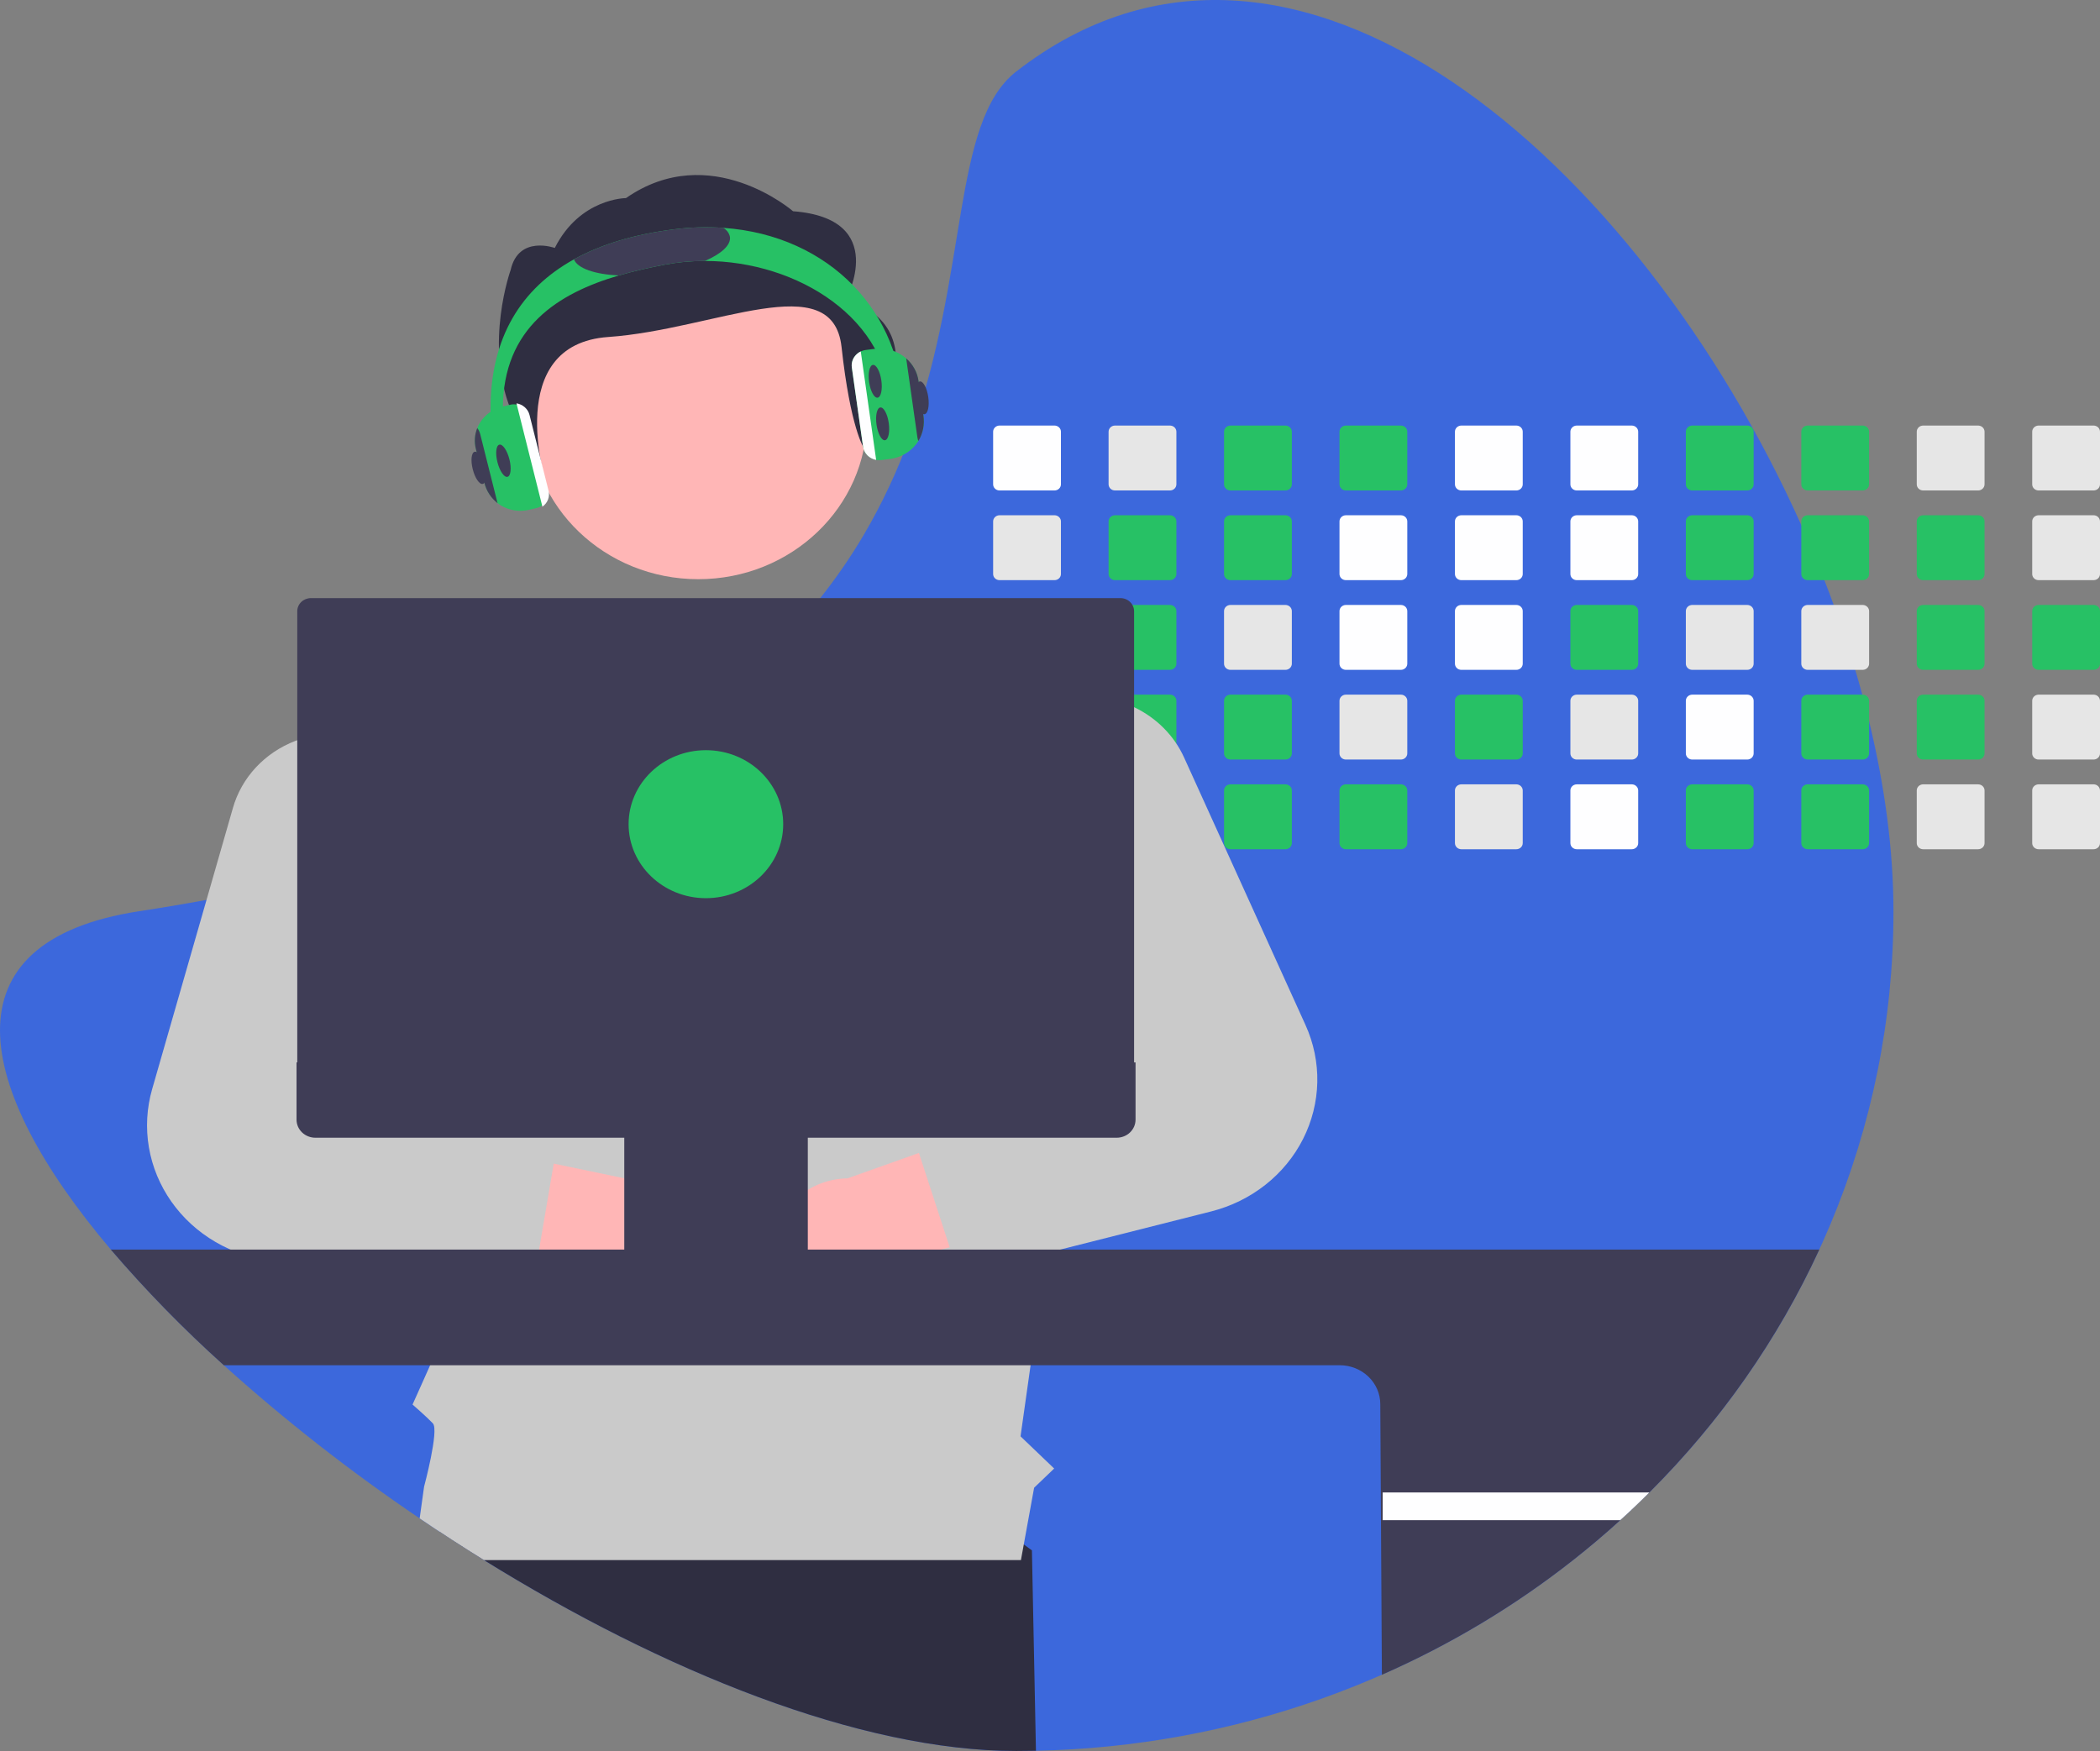 <svg width="253" height="211" viewBox="0 0 253 211" fill="none" xmlns="http://www.w3.org/2000/svg">
<rect x="0" y="0" width="253" height="211" fill="#808080" stroke="none"/>
<g clip-path="url(#clip0_61_744)">
<path d="M228.115 109.808C228.148 135.917 217.608 161.021 198.711 179.844C197.572 180.986 196.402 182.101 195.201 183.188C193.371 184.854 191.481 186.456 189.528 187.993C171.265 202.4 148.465 210.496 124.807 210.974C124.019 210.991 123.228 211 122.433 211C103.566 211 79.834 201.35 58.298 187.993C56.517 186.888 54.751 185.757 53.001 184.6C52.183 184.065 51.369 183.522 50.559 182.971C42.252 177.355 34.368 171.188 26.964 164.515C22.116 160.159 17.57 155.505 13.355 150.582C-3.192 131.038 -6.842 113.428 16.749 109.808C19.543 109.381 22.253 108.924 24.882 108.438C28.689 107.737 32.333 106.981 35.813 106.168C40.501 105.077 44.906 103.894 49.027 102.619C50.413 102.192 51.767 101.756 53.09 101.312C72.645 94.735 85.733 86.159 94.642 76.855C96.153 75.28 97.546 73.686 98.821 72.073C100.772 69.617 102.544 67.037 104.125 64.348C106.307 60.613 108.139 56.701 109.601 52.657L109.681 52.434C116.77 32.856 114.613 14.696 122.433 8.618C155.862 -17.365 197.479 19.638 217.013 63.275C217.998 65.473 218.924 67.685 219.792 69.911C220.181 70.905 220.557 71.901 220.919 72.898C221.871 75.499 222.735 78.106 223.51 80.719C223.807 81.716 224.091 82.712 224.361 83.707C224.649 84.781 224.926 85.852 225.182 86.923C227.082 94.764 228.115 102.497 228.115 109.808Z" fill="#3C68DC"/>
<path d="M124.807 210.974C124.019 210.991 123.228 211 122.433 211C103.566 211 79.834 201.35 58.298 187.992C56.517 186.887 54.751 185.757 53.001 184.6L54.535 175.657L101.002 169.75L124.322 186.825L124.807 210.974Z" fill="#2F2E41"/>
<path d="M127.044 51.281H120.423C120.218 51.281 120.021 51.359 119.876 51.498C119.731 51.637 119.649 51.825 119.649 52.022V58.364C119.649 58.461 119.669 58.557 119.708 58.647C119.747 58.737 119.804 58.818 119.876 58.887C119.948 58.955 120.033 59.01 120.127 59.047C120.221 59.083 120.321 59.102 120.423 59.102H127.044C127.249 59.102 127.445 59.025 127.59 58.886C127.735 58.748 127.817 58.56 127.817 58.364V52.022C127.817 51.825 127.735 51.637 127.59 51.498C127.445 51.36 127.249 51.282 127.044 51.281Z" fill="#FEFEFF"/>
<path d="M127.044 62.09H120.423C120.218 62.09 120.021 62.168 119.876 62.307C119.731 62.446 119.649 62.634 119.649 62.83V69.173C119.649 69.27 119.669 69.366 119.708 69.456C119.747 69.546 119.804 69.627 119.876 69.696C119.948 69.764 120.033 69.818 120.127 69.855C120.221 69.892 120.321 69.911 120.423 69.911H127.044C127.249 69.911 127.445 69.833 127.59 69.695C127.735 69.557 127.817 69.369 127.817 69.173V62.83C127.817 62.634 127.735 62.446 127.59 62.307C127.445 62.169 127.249 62.09 127.044 62.09Z" fill="#E6E6E6"/>
<path d="M127.044 72.898H120.423C120.218 72.898 120.021 72.977 119.876 73.115C119.731 73.254 119.649 73.443 119.649 73.639V79.979C119.649 80.076 119.669 80.173 119.708 80.263C119.747 80.353 119.803 80.434 119.875 80.503C119.947 80.572 120.033 80.626 120.126 80.663C120.22 80.701 120.321 80.72 120.423 80.719H127.044C127.249 80.719 127.446 80.641 127.591 80.502C127.736 80.364 127.817 80.175 127.817 79.979V73.639C127.817 73.443 127.735 73.255 127.59 73.116C127.445 72.977 127.249 72.899 127.044 72.898Z" fill="#E6E6E6"/>
<path d="M127.806 84.317C127.773 84.146 127.678 83.992 127.539 83.881C127.4 83.769 127.225 83.708 127.044 83.707H120.423C120.218 83.707 120.021 83.785 119.876 83.924C119.731 84.063 119.649 84.251 119.649 84.448V90.788C119.649 90.885 119.669 90.981 119.708 91.071C119.747 91.161 119.803 91.243 119.875 91.312C119.947 91.381 120.033 91.435 120.126 91.472C120.22 91.51 120.321 91.528 120.423 91.528H127.044C127.249 91.528 127.446 91.45 127.591 91.311C127.736 91.172 127.817 90.984 127.817 90.788V84.448C127.818 84.404 127.814 84.36 127.806 84.317Z" fill="#E6E6E6"/>
<path d="M127.344 94.573C127.249 94.535 127.147 94.516 127.044 94.516H120.423C120.321 94.516 120.22 94.535 120.126 94.572C120.032 94.609 119.947 94.663 119.875 94.732C119.803 94.801 119.746 94.883 119.708 94.973C119.669 95.063 119.649 95.159 119.649 95.256V101.596C119.649 101.694 119.668 101.79 119.707 101.88C119.746 101.97 119.803 102.052 119.875 102.121C119.947 102.19 120.032 102.244 120.126 102.281C120.22 102.318 120.321 102.337 120.423 102.337H127.044C127.249 102.337 127.446 102.259 127.591 102.12C127.736 101.981 127.817 101.793 127.817 101.596V95.256C127.817 95.111 127.772 94.968 127.688 94.847C127.604 94.725 127.484 94.63 127.344 94.573Z" fill="#E6E6E6"/>
<path d="M140.953 51.281H134.332C134.127 51.281 133.93 51.359 133.785 51.498C133.64 51.637 133.559 51.825 133.558 52.022V58.364C133.559 58.461 133.579 58.557 133.618 58.647C133.657 58.737 133.714 58.818 133.785 58.887C133.857 58.955 133.942 59.01 134.036 59.047C134.13 59.083 134.23 59.102 134.332 59.102H140.953C141.158 59.102 141.354 59.025 141.499 58.886C141.644 58.748 141.726 58.56 141.727 58.364V52.022C141.726 51.825 141.644 51.637 141.499 51.498C141.355 51.36 141.158 51.282 140.953 51.281Z" fill="#E6E6E6"/>
<path d="M140.953 62.09H134.332C134.127 62.09 133.93 62.168 133.785 62.307C133.64 62.446 133.559 62.634 133.558 62.83V69.173C133.559 69.27 133.579 69.366 133.618 69.456C133.657 69.546 133.714 69.627 133.785 69.696C133.857 69.764 133.942 69.818 134.036 69.855C134.13 69.892 134.23 69.911 134.332 69.911H140.953C141.158 69.911 141.354 69.833 141.499 69.695C141.644 69.557 141.726 69.369 141.727 69.173V62.83C141.726 62.634 141.644 62.446 141.499 62.307C141.355 62.169 141.158 62.09 140.953 62.09Z" fill="#27C165"/>
<path d="M140.953 72.898H134.332C134.127 72.898 133.93 72.977 133.785 73.115C133.64 73.254 133.559 73.443 133.558 73.639V79.979C133.558 80.076 133.578 80.173 133.617 80.263C133.656 80.353 133.713 80.434 133.785 80.503C133.856 80.572 133.942 80.626 134.036 80.663C134.13 80.701 134.23 80.72 134.332 80.719H140.953C141.158 80.719 141.355 80.641 141.5 80.502C141.645 80.364 141.727 80.175 141.727 79.979V73.639C141.726 73.443 141.644 73.255 141.499 73.116C141.355 72.977 141.158 72.899 140.953 72.898Z" fill="#27C165"/>
<path d="M140.953 83.707H134.332C134.17 83.707 134.012 83.756 133.88 83.847C133.749 83.939 133.651 84.067 133.6 84.214C133.573 84.289 133.559 84.368 133.558 84.448V90.788C133.558 90.885 133.578 90.981 133.617 91.071C133.656 91.161 133.713 91.243 133.785 91.312C133.856 91.381 133.942 91.435 134.036 91.472C134.13 91.51 134.23 91.528 134.332 91.528H140.953C141.158 91.528 141.355 91.45 141.5 91.311C141.645 91.172 141.727 90.984 141.727 90.788V84.448C141.726 84.252 141.644 84.064 141.499 83.925C141.355 83.786 141.158 83.708 140.953 83.707Z" fill="#27C165"/>
<path d="M140.953 94.516H134.332C134.23 94.516 134.13 94.535 134.036 94.572C133.942 94.609 133.856 94.663 133.785 94.732C133.713 94.801 133.656 94.883 133.617 94.973C133.578 95.063 133.558 95.159 133.558 95.256V101.596C133.558 101.694 133.578 101.79 133.617 101.88C133.656 101.97 133.713 102.052 133.785 102.12C133.856 102.189 133.942 102.244 134.036 102.281C134.13 102.318 134.23 102.337 134.332 102.337H140.953C141.158 102.337 141.355 102.259 141.5 102.12C141.645 101.981 141.727 101.793 141.727 101.596V95.256C141.727 95.06 141.645 94.872 141.5 94.733C141.355 94.594 141.158 94.516 140.953 94.516Z" fill="#E6E6E6"/>
<path d="M154.862 51.281H148.241C148.036 51.281 147.839 51.359 147.694 51.498C147.549 51.637 147.468 51.825 147.468 52.022V58.364C147.468 58.461 147.488 58.557 147.527 58.647C147.566 58.737 147.623 58.818 147.695 58.887C147.766 58.955 147.852 59.01 147.945 59.047C148.039 59.083 148.14 59.102 148.241 59.102H154.862C155.067 59.102 155.263 59.025 155.408 58.886C155.553 58.748 155.635 58.56 155.636 58.364V52.022C155.635 51.825 155.554 51.637 155.409 51.498C155.264 51.36 155.067 51.282 154.862 51.281Z" fill="#27C165"/>
<path d="M154.862 62.09H148.241C148.036 62.09 147.839 62.168 147.694 62.307C147.549 62.446 147.468 62.634 147.468 62.83V69.173C147.468 69.27 147.488 69.366 147.527 69.456C147.566 69.546 147.623 69.627 147.695 69.696C147.766 69.764 147.852 69.818 147.945 69.855C148.039 69.892 148.14 69.911 148.241 69.911H154.862C155.067 69.911 155.263 69.833 155.408 69.695C155.553 69.557 155.635 69.369 155.636 69.173V62.83C155.635 62.634 155.554 62.446 155.409 62.307C155.264 62.169 155.067 62.09 154.862 62.09Z" fill="#27C165"/>
<path d="M154.862 72.898H148.241C148.036 72.898 147.839 72.977 147.694 73.115C147.549 73.254 147.468 73.443 147.468 73.639V79.979C147.467 80.076 147.487 80.173 147.526 80.263C147.565 80.353 147.622 80.434 147.694 80.503C147.766 80.572 147.851 80.626 147.945 80.663C148.039 80.701 148.139 80.72 148.241 80.719H154.862C155.068 80.719 155.264 80.641 155.409 80.502C155.554 80.364 155.636 80.175 155.636 79.979V73.639C155.635 73.443 155.554 73.255 155.409 73.116C155.264 72.977 155.067 72.899 154.862 72.898Z" fill="#E6E6E6"/>
<path d="M154.862 83.707H148.241C148.036 83.707 147.839 83.785 147.694 83.924C147.549 84.063 147.468 84.251 147.468 84.448V90.788C147.467 90.885 147.487 90.981 147.526 91.071C147.565 91.161 147.622 91.243 147.694 91.312C147.766 91.381 147.851 91.435 147.945 91.472C148.039 91.51 148.139 91.528 148.241 91.528H154.862C155.068 91.528 155.264 91.45 155.409 91.311C155.554 91.172 155.636 90.984 155.636 90.788V84.448C155.635 84.252 155.554 84.064 155.409 83.925C155.264 83.786 155.067 83.708 154.862 83.707Z" fill="#27C165"/>
<path d="M154.862 94.516H148.241C148.139 94.516 148.039 94.535 147.945 94.572C147.851 94.609 147.766 94.663 147.694 94.732C147.622 94.801 147.565 94.883 147.526 94.973C147.487 95.063 147.467 95.159 147.468 95.256V101.596C147.467 101.694 147.487 101.79 147.526 101.88C147.565 101.97 147.622 102.052 147.694 102.12C147.766 102.189 147.851 102.244 147.945 102.281C148.039 102.318 148.139 102.337 148.241 102.337H154.862C155.068 102.337 155.264 102.259 155.409 102.12C155.554 101.981 155.636 101.793 155.636 101.596V95.256C155.636 95.06 155.554 94.872 155.409 94.733C155.264 94.594 155.068 94.516 154.862 94.516Z" fill="#27C165"/>
<path d="M168.772 51.281H162.15C161.945 51.281 161.748 51.359 161.603 51.498C161.458 51.637 161.377 51.825 161.377 52.022V58.364C161.377 58.461 161.397 58.557 161.436 58.647C161.475 58.737 161.532 58.818 161.604 58.887C161.675 58.955 161.761 59.01 161.854 59.047C161.948 59.083 162.049 59.102 162.15 59.102H168.772C168.976 59.102 169.172 59.025 169.317 58.886C169.462 58.748 169.544 58.56 169.545 58.364V52.022C169.544 51.825 169.463 51.637 169.318 51.498C169.173 51.36 168.976 51.282 168.772 51.281Z" fill="#27C165"/>
<path d="M168.772 62.09H162.15C161.945 62.09 161.748 62.168 161.603 62.307C161.458 62.446 161.377 62.634 161.377 62.83V69.173C161.377 69.27 161.397 69.366 161.436 69.456C161.475 69.546 161.532 69.627 161.604 69.696C161.675 69.764 161.761 69.818 161.854 69.855C161.948 69.892 162.049 69.911 162.15 69.911H168.772C168.976 69.911 169.172 69.833 169.317 69.695C169.462 69.557 169.544 69.369 169.545 69.173V62.83C169.544 62.634 169.463 62.446 169.318 62.307C169.173 62.169 168.976 62.09 168.772 62.09Z" fill="#FEFEFF"/>
<path d="M168.772 72.898H162.15C161.945 72.898 161.748 72.977 161.603 73.115C161.458 73.254 161.377 73.443 161.377 73.639V79.979C161.377 80.076 161.396 80.173 161.435 80.263C161.474 80.353 161.531 80.434 161.603 80.503C161.675 80.572 161.76 80.626 161.854 80.663C161.948 80.701 162.048 80.72 162.15 80.719H168.772C168.977 80.719 169.173 80.641 169.318 80.502C169.463 80.364 169.545 80.175 169.545 79.979V73.639C169.544 73.443 169.463 73.255 169.318 73.116C169.173 72.977 168.976 72.899 168.772 72.898Z" fill="#FEFEFF"/>
<path d="M168.772 83.707H162.15C161.945 83.707 161.748 83.785 161.603 83.924C161.458 84.063 161.377 84.251 161.377 84.448V90.788C161.377 90.885 161.396 90.981 161.435 91.071C161.474 91.161 161.531 91.243 161.603 91.312C161.675 91.381 161.76 91.435 161.854 91.472C161.948 91.51 162.048 91.528 162.15 91.528H168.772C168.977 91.528 169.173 91.45 169.318 91.311C169.463 91.172 169.545 90.984 169.545 90.788V84.448C169.544 84.252 169.463 84.064 169.318 83.925C169.173 83.786 168.976 83.708 168.772 83.707Z" fill="#E6E6E6"/>
<path d="M168.772 94.516H162.15C162.048 94.516 161.948 94.535 161.854 94.572C161.76 94.609 161.675 94.663 161.603 94.732C161.531 94.801 161.474 94.883 161.435 94.973C161.396 95.063 161.377 95.159 161.377 95.256V101.596C161.377 101.694 161.396 101.79 161.435 101.88C161.474 101.97 161.531 102.052 161.603 102.12C161.675 102.189 161.76 102.244 161.854 102.281C161.948 102.318 162.048 102.337 162.15 102.337H168.772C168.977 102.337 169.173 102.259 169.318 102.12C169.463 101.981 169.545 101.793 169.545 101.596V95.256C169.545 95.06 169.463 94.872 169.318 94.733C169.173 94.594 168.977 94.516 168.772 94.516Z" fill="#27C165"/>
<path d="M182.681 51.281H176.056C175.852 51.282 175.656 51.36 175.511 51.499C175.367 51.638 175.286 51.826 175.286 52.022V58.364C175.286 58.56 175.367 58.748 175.512 58.886C175.656 59.024 175.852 59.102 176.056 59.102H182.681C182.885 59.102 183.082 59.025 183.227 58.886C183.372 58.748 183.454 58.56 183.454 58.364V52.022C183.454 51.825 183.372 51.637 183.227 51.498C183.082 51.36 182.886 51.282 182.681 51.281Z" fill="#FEFEFF"/>
<path d="M182.681 62.09H176.056C175.852 62.09 175.656 62.169 175.511 62.308C175.367 62.447 175.286 62.634 175.286 62.83V69.173C175.286 69.369 175.367 69.556 175.512 69.695C175.656 69.833 175.852 69.911 176.056 69.911H182.681C182.885 69.911 183.082 69.833 183.227 69.695C183.372 69.557 183.454 69.369 183.454 69.173V62.83C183.454 62.634 183.372 62.446 183.227 62.307C183.082 62.169 182.886 62.09 182.681 62.09Z" fill="#FEFEFF"/>
<path d="M182.681 72.898H176.056C175.852 72.899 175.656 72.978 175.511 73.116C175.367 73.255 175.286 73.443 175.286 73.639V79.979C175.286 80.076 175.305 80.172 175.344 80.262C175.383 80.352 175.439 80.433 175.511 80.502C175.582 80.571 175.667 80.626 175.761 80.663C175.855 80.7 175.955 80.719 176.056 80.719H182.681C182.886 80.719 183.083 80.641 183.228 80.502C183.373 80.364 183.454 80.175 183.454 79.979V73.639C183.454 73.443 183.372 73.255 183.227 73.116C183.082 72.977 182.886 72.899 182.681 72.898Z" fill="#FEFEFF"/>
<path d="M182.681 83.707H176.056C175.852 83.708 175.656 83.786 175.511 83.925C175.367 84.064 175.286 84.252 175.286 84.448V90.788C175.286 90.885 175.305 90.981 175.344 91.071C175.383 91.161 175.439 91.242 175.511 91.311C175.582 91.38 175.667 91.434 175.761 91.472C175.855 91.509 175.955 91.528 176.056 91.528H182.681C182.886 91.528 183.083 91.45 183.228 91.311C183.373 91.172 183.454 90.984 183.454 90.788V84.448C183.454 84.252 183.372 84.064 183.227 83.925C183.082 83.786 182.886 83.708 182.681 83.707Z" fill="#27C165"/>
<path d="M182.681 94.516H176.056C175.955 94.516 175.855 94.535 175.761 94.573C175.667 94.61 175.582 94.664 175.511 94.733C175.439 94.802 175.383 94.884 175.344 94.973C175.305 95.063 175.286 95.159 175.286 95.256V101.596C175.286 101.693 175.305 101.79 175.344 101.879C175.383 101.969 175.439 102.051 175.511 102.12C175.582 102.188 175.667 102.243 175.761 102.28C175.855 102.318 175.955 102.337 176.056 102.337H182.681C182.886 102.337 183.083 102.259 183.228 102.12C183.373 101.981 183.454 101.793 183.454 101.596V95.256C183.454 95.06 183.373 94.872 183.228 94.733C183.083 94.594 182.886 94.516 182.681 94.516Z" fill="#E6E6E6"/>
<path d="M196.59 51.281H189.965C189.761 51.282 189.565 51.36 189.42 51.499C189.276 51.638 189.195 51.826 189.195 52.022V58.364C189.195 58.56 189.276 58.748 189.421 58.886C189.565 59.024 189.761 59.102 189.965 59.102H196.59C196.794 59.102 196.991 59.025 197.136 58.886C197.281 58.748 197.363 58.56 197.363 58.364V52.022C197.363 51.825 197.281 51.637 197.136 51.498C196.991 51.36 196.795 51.282 196.59 51.281Z" fill="#FEFEFF"/>
<path d="M196.59 62.09H189.965C189.761 62.09 189.565 62.169 189.42 62.308C189.276 62.447 189.195 62.634 189.195 62.83V69.173C189.195 69.369 189.276 69.556 189.421 69.695C189.565 69.833 189.761 69.911 189.965 69.911H196.59C196.794 69.911 196.991 69.833 197.136 69.695C197.281 69.557 197.363 69.369 197.363 69.173V62.83C197.363 62.634 197.281 62.446 197.136 62.307C196.991 62.169 196.795 62.09 196.59 62.09Z" fill="#FEFEFF"/>
<path d="M196.59 72.898H189.965C189.761 72.899 189.565 72.978 189.42 73.116C189.276 73.255 189.195 73.443 189.195 73.639V79.979C189.195 80.076 189.214 80.172 189.253 80.262C189.292 80.352 189.348 80.433 189.42 80.502C189.491 80.571 189.576 80.626 189.67 80.663C189.764 80.7 189.864 80.719 189.965 80.719H196.59C196.795 80.719 196.992 80.641 197.137 80.502C197.282 80.364 197.363 80.175 197.363 79.979V73.639C197.363 73.443 197.281 73.255 197.136 73.116C196.991 72.977 196.795 72.899 196.59 72.898Z" fill="#27C165"/>
<path d="M196.59 83.707H189.965C189.761 83.708 189.565 83.786 189.42 83.925C189.276 84.064 189.195 84.252 189.195 84.448V90.788C189.195 90.885 189.214 90.981 189.253 91.071C189.292 91.161 189.348 91.242 189.42 91.311C189.491 91.38 189.576 91.434 189.67 91.472C189.764 91.509 189.864 91.528 189.965 91.528H196.59C196.795 91.528 196.992 91.45 197.137 91.311C197.282 91.172 197.363 90.984 197.363 90.788V84.448C197.363 84.252 197.281 84.064 197.136 83.925C196.991 83.786 196.795 83.708 196.59 83.707Z" fill="#E6E6E6"/>
<path d="M196.59 94.516H189.965C189.864 94.516 189.764 94.535 189.67 94.573C189.576 94.61 189.491 94.664 189.42 94.733C189.348 94.802 189.292 94.884 189.253 94.973C189.214 95.063 189.195 95.159 189.195 95.256V101.596C189.195 101.693 189.214 101.79 189.253 101.879C189.292 101.969 189.348 102.051 189.42 102.12C189.491 102.188 189.576 102.243 189.67 102.28C189.764 102.318 189.864 102.337 189.965 102.337H196.59C196.795 102.337 196.992 102.259 197.137 102.12C197.282 101.981 197.363 101.793 197.363 101.596V95.256C197.363 95.06 197.282 94.872 197.137 94.733C196.992 94.594 196.795 94.516 196.59 94.516Z" fill="#FEFEFF"/>
<path d="M210.499 51.281H203.875C203.67 51.282 203.474 51.36 203.33 51.499C203.185 51.638 203.104 51.826 203.104 52.022V58.364C203.104 58.56 203.186 58.748 203.33 58.886C203.474 59.024 203.67 59.102 203.875 59.102H210.499C210.704 59.102 210.9 59.025 211.045 58.886C211.19 58.748 211.272 58.56 211.273 58.364V52.022C211.272 51.825 211.19 51.637 211.045 51.498C210.9 51.36 210.704 51.282 210.499 51.281Z" fill="#27C165"/>
<path d="M210.499 62.09H203.875C203.67 62.09 203.474 62.169 203.33 62.308C203.185 62.447 203.104 62.634 203.104 62.83V69.173C203.104 69.369 203.186 69.556 203.33 69.695C203.474 69.833 203.67 69.911 203.875 69.911H210.499C210.704 69.911 210.9 69.833 211.045 69.695C211.19 69.557 211.272 69.369 211.273 69.173V62.83C211.272 62.634 211.19 62.446 211.045 62.307C210.9 62.169 210.704 62.09 210.499 62.09Z" fill="#27C165"/>
<path d="M210.499 72.898H203.875C203.67 72.899 203.474 72.978 203.33 73.116C203.185 73.255 203.104 73.443 203.104 73.639V79.979C203.104 80.076 203.124 80.172 203.162 80.262C203.201 80.352 203.258 80.433 203.329 80.502C203.401 80.571 203.486 80.626 203.579 80.663C203.673 80.7 203.773 80.719 203.875 80.719H210.499C210.704 80.719 210.901 80.641 211.046 80.502C211.191 80.364 211.272 80.175 211.273 79.979V73.639C211.272 73.443 211.19 73.255 211.045 73.116C210.9 72.977 210.704 72.899 210.499 72.898Z" fill="#E6E6E6"/>
<path d="M210.499 83.707H203.875C203.67 83.708 203.474 83.786 203.33 83.925C203.185 84.064 203.104 84.252 203.104 84.448V90.788C203.104 90.885 203.124 90.981 203.162 91.071C203.201 91.161 203.258 91.242 203.329 91.311C203.401 91.38 203.486 91.434 203.579 91.472C203.673 91.509 203.773 91.528 203.875 91.528H210.499C210.704 91.528 210.901 91.45 211.046 91.311C211.191 91.172 211.272 90.984 211.273 90.788V84.448C211.272 84.252 211.19 84.064 211.045 83.925C210.9 83.786 210.704 83.708 210.499 83.707Z" fill="#FEFEFF"/>
<path d="M210.499 94.516H203.875C203.773 94.516 203.673 94.535 203.579 94.573C203.486 94.61 203.401 94.664 203.329 94.733C203.258 94.802 203.201 94.884 203.162 94.973C203.124 95.063 203.104 95.159 203.104 95.256V101.596C203.104 101.693 203.124 101.79 203.162 101.879C203.201 101.969 203.258 102.051 203.329 102.12C203.401 102.188 203.486 102.243 203.579 102.28C203.673 102.318 203.773 102.337 203.875 102.337H210.499C210.704 102.337 210.901 102.259 211.046 102.12C211.191 101.981 211.272 101.793 211.273 101.596V95.256C211.272 95.06 211.191 94.872 211.046 94.733C210.901 94.594 210.704 94.516 210.499 94.516Z" fill="#27C165"/>
<path d="M224.408 51.281H217.784C217.579 51.282 217.383 51.36 217.239 51.499C217.094 51.638 217.013 51.826 217.013 52.022V58.364C217.013 58.56 217.095 58.748 217.239 58.886C217.384 59.024 217.579 59.102 217.784 59.102H224.408C224.613 59.102 224.809 59.025 224.954 58.886C225.099 58.748 225.181 58.56 225.182 58.364V52.022C225.181 51.825 225.099 51.637 224.954 51.498C224.809 51.36 224.613 51.282 224.408 51.281Z" fill="#27C165"/>
<path d="M224.408 62.09H217.784C217.579 62.09 217.383 62.169 217.239 62.308C217.094 62.447 217.013 62.634 217.013 62.83V69.173C217.013 69.369 217.095 69.556 217.239 69.695C217.384 69.833 217.579 69.911 217.784 69.911H224.408C224.613 69.911 224.809 69.833 224.954 69.695C225.099 69.557 225.181 69.369 225.182 69.173V62.83C225.181 62.634 225.099 62.446 224.954 62.307C224.809 62.169 224.613 62.09 224.408 62.09Z" fill="#27C165"/>
<path d="M224.408 72.898H217.784C217.579 72.899 217.383 72.978 217.239 73.116C217.094 73.255 217.013 73.443 217.013 73.639V79.979C217.013 80.076 217.033 80.172 217.071 80.262C217.11 80.352 217.167 80.433 217.238 80.502C217.31 80.571 217.395 80.626 217.488 80.663C217.582 80.7 217.682 80.719 217.784 80.719H224.408C224.613 80.719 224.81 80.641 224.955 80.502C225.1 80.364 225.181 80.175 225.182 79.979V73.639C225.181 73.443 225.099 73.255 224.954 73.116C224.809 72.977 224.613 72.899 224.408 72.898Z" fill="#E6E6E6"/>
<path d="M224.408 83.707H217.784C217.579 83.708 217.383 83.786 217.239 83.925C217.094 84.064 217.013 84.252 217.013 84.448V90.788C217.013 90.885 217.033 90.981 217.071 91.071C217.11 91.161 217.167 91.242 217.238 91.311C217.31 91.38 217.395 91.434 217.488 91.472C217.582 91.509 217.682 91.528 217.784 91.528H224.408C224.613 91.528 224.81 91.45 224.955 91.311C225.1 91.172 225.181 90.984 225.182 90.788V84.448C225.181 84.252 225.099 84.064 224.954 83.925C224.809 83.786 224.613 83.708 224.408 83.707Z" fill="#27C165"/>
<path d="M224.408 94.516H217.784C217.682 94.516 217.582 94.535 217.488 94.573C217.395 94.61 217.31 94.664 217.238 94.733C217.167 94.802 217.11 94.884 217.071 94.973C217.033 95.063 217.013 95.159 217.013 95.256V101.596C217.013 101.693 217.033 101.79 217.071 101.879C217.11 101.969 217.167 102.051 217.238 102.12C217.31 102.188 217.395 102.243 217.488 102.28C217.582 102.318 217.682 102.337 217.784 102.337H224.408C224.613 102.337 224.81 102.259 224.955 102.12C225.1 101.981 225.181 101.793 225.182 101.596V95.256C225.181 95.06 225.1 94.872 224.955 94.733C224.81 94.594 224.613 94.516 224.408 94.516Z" fill="#27C165"/>
<path d="M238.317 51.281H231.693C231.488 51.282 231.292 51.36 231.148 51.499C231.004 51.638 230.923 51.826 230.923 52.022V58.364C230.923 58.56 231.004 58.748 231.148 58.886C231.293 59.024 231.489 59.102 231.693 59.102H238.317C238.522 59.102 238.718 59.025 238.863 58.886C239.008 58.748 239.09 58.56 239.091 58.364V52.022C239.09 51.825 239.009 51.637 238.864 51.498C238.719 51.36 238.522 51.282 238.317 51.281Z" fill="#E6E6E6"/>
<path d="M238.317 62.09H231.693C231.488 62.09 231.292 62.169 231.148 62.308C231.004 62.447 230.923 62.634 230.923 62.83V69.173C230.923 69.369 231.004 69.556 231.148 69.695C231.293 69.833 231.489 69.911 231.693 69.911H238.317C238.522 69.911 238.718 69.833 238.863 69.695C239.008 69.557 239.09 69.369 239.091 69.173V62.83C239.09 62.634 239.009 62.446 238.864 62.307C238.719 62.169 238.522 62.09 238.317 62.09Z" fill="#27C165"/>
<path d="M238.317 72.898H231.693C231.488 72.899 231.292 72.978 231.148 73.116C231.004 73.255 230.923 73.443 230.923 73.639V79.979C230.922 80.076 230.942 80.172 230.981 80.262C231.019 80.352 231.076 80.433 231.148 80.502C231.219 80.571 231.304 80.626 231.398 80.663C231.491 80.7 231.592 80.719 231.693 80.719H238.317C238.523 80.719 238.719 80.641 238.864 80.502C239.009 80.364 239.091 80.175 239.091 79.979V73.639C239.09 73.443 239.009 73.255 238.864 73.116C238.719 72.977 238.522 72.899 238.317 72.898Z" fill="#27C165"/>
<path d="M238.317 83.707H231.693C231.488 83.708 231.292 83.786 231.148 83.925C231.004 84.064 230.923 84.252 230.923 84.448V90.788C230.922 90.885 230.942 90.981 230.981 91.071C231.019 91.161 231.076 91.242 231.148 91.311C231.219 91.38 231.304 91.434 231.398 91.472C231.491 91.509 231.592 91.528 231.693 91.528H238.317C238.523 91.528 238.719 91.45 238.864 91.311C239.009 91.172 239.091 90.984 239.091 90.788V84.448C239.09 84.252 239.009 84.064 238.864 83.925C238.719 83.786 238.522 83.708 238.317 83.707Z" fill="#27C165"/>
<path d="M238.317 94.516H231.693C231.592 94.516 231.491 94.535 231.398 94.573C231.304 94.61 231.219 94.664 231.148 94.733C231.076 94.802 231.019 94.884 230.981 94.973C230.942 95.063 230.922 95.159 230.923 95.256V101.596C230.922 101.693 230.942 101.79 230.981 101.879C231.019 101.969 231.076 102.051 231.148 102.12C231.219 102.188 231.304 102.243 231.398 102.28C231.491 102.318 231.592 102.337 231.693 102.337H238.317C238.523 102.337 238.719 102.259 238.864 102.12C239.009 101.981 239.091 101.793 239.091 101.596V95.256C239.091 95.06 239.009 94.872 238.864 94.733C238.719 94.594 238.523 94.516 238.317 94.516Z" fill="#E6E6E6"/>
<path d="M252.227 51.281H245.602C245.398 51.282 245.202 51.36 245.057 51.499C244.913 51.638 244.832 51.826 244.832 52.022V58.364C244.832 58.56 244.913 58.748 245.057 58.886C245.202 59.024 245.398 59.102 245.602 59.102H252.227C252.431 59.102 252.628 59.025 252.773 58.886C252.917 58.748 252.999 58.56 253 58.364V52.022C252.999 51.825 252.918 51.637 252.773 51.498C252.628 51.36 252.432 51.282 252.227 51.281Z" fill="#E6E6E6"/>
<path d="M252.227 62.09H245.602C245.398 62.09 245.202 62.169 245.057 62.308C244.913 62.447 244.832 62.634 244.832 62.83V69.173C244.832 69.369 244.913 69.556 245.057 69.695C245.202 69.833 245.398 69.911 245.602 69.911H252.227C252.431 69.911 252.628 69.833 252.773 69.695C252.917 69.557 252.999 69.369 253 69.173V62.83C252.999 62.634 252.918 62.446 252.773 62.307C252.628 62.169 252.432 62.09 252.227 62.09Z" fill="#E6E6E6"/>
<path d="M252.227 72.898H245.602C245.398 72.899 245.202 72.978 245.057 73.116C244.913 73.255 244.832 73.443 244.832 73.639V79.979C244.831 80.076 244.851 80.172 244.89 80.262C244.928 80.352 244.985 80.433 245.057 80.502C245.128 80.571 245.213 80.626 245.307 80.663C245.4 80.7 245.501 80.719 245.602 80.719H252.227C252.432 80.719 252.628 80.641 252.773 80.502C252.918 80.364 253 80.175 253 79.979V73.639C252.999 73.443 252.918 73.255 252.773 73.116C252.628 72.977 252.432 72.899 252.227 72.898Z" fill="#27C165"/>
<path d="M252.227 83.707H245.602C245.398 83.708 245.202 83.786 245.057 83.925C244.913 84.064 244.832 84.252 244.832 84.448V90.788C244.831 90.885 244.851 90.981 244.89 91.071C244.928 91.161 244.985 91.242 245.057 91.311C245.128 91.38 245.213 91.434 245.307 91.472C245.4 91.509 245.501 91.528 245.602 91.528H252.227C252.432 91.528 252.628 91.45 252.773 91.311C252.918 91.172 253 90.984 253 90.788V84.448C252.999 84.252 252.918 84.064 252.773 83.925C252.628 83.786 252.432 83.708 252.227 83.707Z" fill="#E6E6E6"/>
<path d="M252.227 94.516H245.602C245.501 94.516 245.4 94.535 245.307 94.573C245.213 94.61 245.128 94.664 245.057 94.733C244.985 94.802 244.928 94.884 244.89 94.973C244.851 95.063 244.831 95.159 244.832 95.256V101.596C244.831 101.693 244.851 101.79 244.89 101.879C244.928 101.969 244.985 102.051 245.057 102.12C245.128 102.188 245.213 102.243 245.307 102.28C245.4 102.318 245.501 102.337 245.602 102.337H252.227C252.432 102.337 252.628 102.259 252.773 102.12C252.918 101.981 253 101.793 253 101.596V95.256C253 95.06 252.918 94.872 252.773 94.733C252.628 94.594 252.432 94.516 252.227 94.516Z" fill="#E6E6E6"/>
<path d="M99.974 187.993H99.79L99.948 187.973L99.974 187.993Z" fill="#2F2E41"/>
<path d="M84.126 69.795C95.35 69.795 104.449 61.083 104.449 50.336C104.449 39.589 95.35 30.877 84.126 30.877C72.902 30.877 63.803 39.589 63.803 50.336C63.803 61.083 72.902 69.795 84.126 69.795Z" fill="#FFB6B6"/>
<path d="M101.923 36.069C101.923 36.069 107.238 26.34 95.544 25.455C95.544 25.455 85.575 16.796 75.414 23.872C75.414 23.872 69.871 23.872 66.84 29.878C66.84 29.878 62.481 28.294 61.523 32.531C61.523 32.531 58.333 41.376 61.523 49.337C64.713 57.297 65.772 58.182 65.772 58.182C65.772 58.182 60.531 41.492 73.289 40.608C86.047 39.723 100.324 32.089 101.387 41.818C102.451 51.548 104.051 53.945 104.051 53.945C104.051 53.945 114.149 40.049 101.923 36.069Z" fill="#2F2E41"/>
<path d="M136.697 98.293L136.631 98.623L135.896 102.337L130.819 128.027L130.518 129.54L129.888 132.738L129.025 137.102L127.112 146.771L126.565 149.542L126.36 150.582L126.289 150.946L125.72 153.815L125.548 154.68L124.162 164.515L122.951 173.085L127.002 176.964L124.587 179.277L123.002 187.973L123.005 187.993H58.298C55.681 186.369 53.101 184.695 50.559 182.971L51.091 179.155C51.091 179.155 52.923 172.339 52.153 171.524C51.385 170.71 49.702 169.254 49.702 169.254L51.823 164.515L52.117 163.857L51.623 154.051L51.611 153.815L51.448 150.582L51.427 150.166L51.394 149.542L50.767 137.102L50.755 136.896L50.565 133.126L50.386 129.54L50.309 128.027L49.544 112.895L49.027 102.619L48.575 93.673L50.392 93.083L69.831 86.758L77.883 76.735L94.642 76.855L102.846 76.914L116.535 89.07L119.649 90.494L119.673 90.506L121.907 91.528L127.571 94.117L133.558 96.857L136.631 98.261L136.697 98.293Z" fill="#CACACA"/>
<path d="M80.049 158.799C78.821 159.255 77.503 159.447 76.189 159.362C74.875 159.278 73.596 158.918 72.443 158.309C71.29 157.7 70.29 156.856 69.514 155.837C68.739 154.818 68.206 153.648 67.953 152.411L36.256 148.105L47.275 136.171L75.685 142.089C77.885 141.821 80.111 142.334 81.942 143.532C83.772 144.729 85.081 146.529 85.619 148.588C86.156 150.648 85.887 152.825 84.86 154.707C83.833 156.589 82.121 158.045 80.049 158.799V158.799Z" fill="#FFB6B6"/>
<path d="M65.916 137.102C65.329 136.389 64.498 135.898 63.569 135.715L50.564 133.126L49.229 132.861C48.453 132.706 47.719 132.395 47.077 131.95C46.435 131.505 45.898 130.935 45.502 130.278C45.09 129.587 44.842 128.819 44.773 128.027C44.711 127.308 44.801 126.583 45.038 125.897L49.544 112.895L52.468 104.459C52.822 103.442 53.032 102.383 53.09 101.312C53.253 98.348 52.295 95.427 50.392 93.084C48.719 91.024 46.398 89.534 43.773 88.835C41.148 88.135 38.357 88.263 35.813 89.199C35.739 89.224 35.662 89.253 35.587 89.281C33.763 89.979 32.133 91.073 30.827 92.477C29.52 93.881 28.572 95.557 28.059 97.373L24.882 108.438L18.329 131.249C17.673 133.534 17.54 135.928 17.94 138.267C18.34 140.606 19.263 142.835 20.646 144.801C22.029 146.767 23.84 148.423 25.953 149.657C28.067 150.891 30.434 151.673 32.892 151.949L51.623 154.051L60.291 155.025C61.294 155.141 62.304 154.89 63.123 154.324C63.941 153.757 64.506 152.917 64.706 151.969C64.72 151.918 64.731 151.865 64.738 151.812L64.947 150.582L66.71 140.22L66.728 140.115C66.82 139.586 66.795 139.045 66.656 138.526C66.516 138.007 66.264 137.522 65.916 137.102Z" fill="#CACACA"/>
<path d="M100.238 159.131C101.521 159.417 102.854 159.429 104.142 159.168C105.431 158.906 106.644 158.378 107.696 157.619C108.748 156.86 109.613 155.89 110.231 154.776C110.849 153.663 111.205 152.433 111.273 151.174L142.018 142.631L129.352 132.304L102.097 141.999C99.88 142.03 97.752 142.839 96.116 144.272C94.48 145.705 93.449 147.663 93.22 149.775C92.991 151.887 93.579 154.006 94.873 155.73C96.166 157.455 98.075 158.665 100.238 159.132V159.131Z" fill="#FFB6B6"/>
<path d="M157.284 123.522L142.661 91.297C141.465 88.652 139.328 86.498 136.631 85.217C135.798 84.824 134.922 84.518 134.02 84.305C133.88 84.271 133.74 84.24 133.6 84.214C131.687 83.814 129.702 83.85 127.806 84.317C126.072 84.743 124.452 85.515 123.05 86.581C121.649 87.647 120.498 88.985 119.673 90.506C119.664 90.518 119.656 90.532 119.649 90.546C118.728 92.253 118.237 94.144 118.218 96.066C118.199 97.987 118.652 99.887 119.539 101.611L119.721 101.958L130.054 121.83C130.407 122.509 130.606 123.253 130.638 124.011C130.67 124.769 130.534 125.525 130.239 126.23C129.944 126.934 129.497 127.571 128.927 128.098C128.356 128.625 127.676 129.031 126.931 129.289L126.205 129.54L113.153 134.054C112.173 134.389 111.368 135.074 110.906 135.966C110.443 136.858 110.361 137.887 110.675 138.836L110.708 138.936L114.366 150.146C114.384 150.197 114.402 150.249 114.423 150.3C114.455 150.397 114.495 150.491 114.542 150.582C114.931 151.417 115.618 152.092 116.48 152.485C117.342 152.878 118.323 152.964 119.245 152.727L126.289 150.946L127.725 150.582L145.915 145.982C148.308 145.377 150.537 144.283 152.448 142.776C154.359 141.269 155.907 139.385 156.987 137.252C158.066 135.119 158.652 132.788 158.703 130.418C158.754 128.048 158.27 125.696 157.284 123.522L157.284 123.522Z" fill="#CACACA"/>
<path d="M13.355 150.582C17.57 155.505 22.116 160.159 26.964 164.515H161.407C162.702 164.517 163.943 165.011 164.859 165.888C165.775 166.765 166.29 167.955 166.291 169.195L166.484 201.815C174.755 198.176 182.5 193.531 189.528 187.993C191.48 186.457 193.37 184.856 195.201 183.188C196.4 182.1 197.57 180.985 198.711 179.844C207.267 171.31 214.195 161.406 219.182 150.582H13.355Z" fill="#3F3D56"/>
<path d="M198.711 179.844C197.572 180.986 196.402 182.101 195.201 183.188H166.582V179.844H198.711Z" fill="#FEFEFF"/>
<path d="M136.429 72.898C136.288 72.649 136.078 72.44 135.823 72.295C135.568 72.149 135.277 72.073 134.98 72.073H37.461C37.024 72.074 36.605 72.241 36.296 72.537C35.987 72.833 35.814 73.235 35.813 73.653V129.54H136.631V73.653C136.633 73.389 136.563 73.129 136.429 72.898Z" fill="#3F3D56"/>
<path d="M35.725 128.027V134.923C35.725 135.209 35.784 135.492 35.898 135.756C36.013 136.02 36.18 136.26 36.391 136.463C36.602 136.665 36.853 136.825 37.129 136.934C37.405 137.044 37.7 137.1 37.999 137.1H75.21V150.711H74.716C74.677 150.711 74.638 150.718 74.603 150.732C74.567 150.746 74.534 150.767 74.507 150.793C74.479 150.82 74.458 150.851 74.443 150.885C74.428 150.919 74.42 150.956 74.42 150.993V151.94C74.42 151.977 74.428 152.014 74.443 152.048C74.458 152.083 74.479 152.114 74.507 152.14C74.534 152.166 74.567 152.187 74.603 152.201C74.638 152.216 74.677 152.223 74.716 152.223H97.816C97.855 152.223 97.893 152.216 97.929 152.201C97.965 152.187 97.997 152.166 98.025 152.14C98.052 152.114 98.074 152.083 98.089 152.048C98.104 152.014 98.111 151.977 98.111 151.94V150.993C98.111 150.956 98.104 150.919 98.089 150.885C98.074 150.851 98.052 150.82 98.025 150.793C97.997 150.767 97.965 150.746 97.929 150.732C97.893 150.718 97.855 150.711 97.816 150.711H97.322V137.1H134.533C134.831 137.1 135.127 137.044 135.403 136.934C135.679 136.825 135.929 136.665 136.14 136.463C136.352 136.26 136.519 136.02 136.633 135.756C136.748 135.492 136.806 135.209 136.806 134.923V128.027H35.725Z" fill="#3F3D56"/>
<path d="M85.044 108.233C90.187 108.233 94.357 104.241 94.357 99.316C94.357 94.392 90.187 90.4 85.044 90.4C79.901 90.4 75.732 94.392 75.732 99.316C75.732 104.241 79.901 108.233 85.044 108.233Z" fill="#27C165"/>
<path d="M108.771 49.273H107.284C107.284 38.507 96.156 31.452 84.93 31.446C83.297 31.442 81.668 31.593 80.066 31.899C78.264 32.244 76.393 32.657 74.555 33.195C67.305 35.323 60.583 39.435 60.583 49.273C60.581 51.183 60.835 53.086 61.338 54.935L59.899 55.294C59.365 53.328 59.095 51.304 59.096 49.273C59.096 40.677 62.781 34.773 69.147 31.253C72.493 29.401 76.577 28.208 81.256 27.627C83.203 27.379 85.172 27.322 87.131 27.456C100.041 28.345 108.771 37.823 108.771 49.273Z" fill="#27C165"/>
<path d="M111.249 50.062L110.663 45.915C110.518 44.868 109.992 43.903 109.176 43.192C108.652 42.729 108.025 42.385 107.342 42.188C106.659 41.99 105.939 41.944 105.234 42.053L104.303 42.175C104.049 42.208 103.803 42.288 103.581 42.411C103.359 42.535 103.165 42.7 103.009 42.896C102.853 43.092 102.739 43.315 102.673 43.553C102.607 43.791 102.591 44.039 102.626 44.283L103.979 53.836C104.035 54.225 104.217 54.588 104.5 54.873C104.783 55.157 105.152 55.349 105.556 55.422C105.675 55.445 105.797 55.457 105.919 55.456C106.006 55.456 106.094 55.451 106.18 55.439L107.221 55.305C107.856 55.225 108.467 55.021 109.016 54.706C109.566 54.391 110.042 53.972 110.416 53.474C110.496 53.366 110.574 53.255 110.645 53.141C111.203 52.209 111.415 51.124 111.249 50.062Z" fill="#27C165"/>
<path d="M103.702 42.349C103.429 42.476 103.192 42.664 103.009 42.896C102.853 43.092 102.739 43.315 102.673 43.553C102.607 43.791 102.591 44.039 102.626 44.283L103.979 53.836C104.035 54.225 104.217 54.588 104.5 54.873C104.783 55.157 105.152 55.349 105.556 55.422L103.702 42.349Z" fill="#FEFEFF"/>
<path d="M111.249 50.062L110.663 45.915C110.518 44.868 109.992 43.903 109.176 43.192L110.523 52.696C110.543 52.849 110.584 52.998 110.645 53.141C111.203 52.209 111.415 51.124 111.249 50.062Z" fill="#3F3D56"/>
<path d="M106.618 53.05C107.025 52.997 107.229 52.07 107.075 50.979C106.92 49.888 106.465 49.046 106.058 49.099C105.651 49.152 105.446 50.079 105.601 51.17C105.755 52.261 106.211 53.103 106.618 53.05Z" fill="#3F3D56"/>
<path d="M105.725 47.923C106.132 47.87 106.337 46.943 106.182 45.852C106.028 44.761 105.572 43.919 105.165 43.972C104.758 44.025 104.554 44.952 104.708 46.043C104.863 47.134 105.318 47.976 105.725 47.923Z" fill="#3F3D56"/>
<path d="M111.377 49.917C111.784 49.864 111.989 48.937 111.834 47.846C111.679 46.754 111.224 45.913 110.817 45.966C110.41 46.018 110.206 46.946 110.36 48.037C110.515 49.128 110.97 49.97 111.377 49.917Z" fill="#3F3D56"/>
<path d="M84.93 31.446C83.297 31.442 81.668 31.593 80.066 31.899C78.264 32.244 76.393 32.657 74.555 33.195C71.684 33.061 69.572 32.349 69.147 31.253C72.493 29.401 76.577 28.208 81.256 27.627C83.203 27.379 85.172 27.322 87.131 27.456C87.338 27.572 87.518 27.73 87.657 27.917C87.797 28.105 87.893 28.318 87.94 28.544C88.08 29.535 86.899 30.589 84.93 31.446Z" fill="#3F3D56"/>
<path d="M65.94 59.156L63.65 50.039C63.568 49.71 63.387 49.412 63.128 49.181C62.87 48.951 62.546 48.798 62.198 48.743C62.1 48.729 62 48.721 61.901 48.721C61.76 48.721 61.62 48.737 61.484 48.769L60.598 48.974C59.456 49.238 58.471 49.925 57.858 50.884C57.245 51.843 57.055 52.996 57.329 54.089L58.355 58.179C58.589 59.142 59.147 60.005 59.943 60.634C60.072 60.734 60.207 60.826 60.348 60.911C60.846 61.21 61.403 61.41 61.983 61.5C62.564 61.59 63.158 61.568 63.73 61.435L64.613 61.23C64.847 61.177 65.067 61.08 65.259 60.942C65.544 60.742 65.762 60.466 65.883 60.148C66.004 59.83 66.024 59.485 65.94 59.156Z" fill="#27C165"/>
<path d="M61.138 57.46C61.538 57.368 61.643 56.425 61.374 55.355C61.105 54.284 60.563 53.491 60.164 53.583C59.765 53.675 59.659 54.617 59.928 55.688C60.197 56.758 60.739 57.552 61.138 57.46Z" fill="#3F3D56"/>
<path d="M58.164 58.314C58.563 58.222 58.669 57.28 58.4 56.209C58.131 55.139 57.589 54.345 57.19 54.437C56.79 54.529 56.685 55.472 56.954 56.542C57.223 57.613 57.764 58.406 58.164 58.314Z" fill="#3F3D56"/>
<path d="M66.086 59.122L63.795 50.005C63.706 49.649 63.509 49.326 63.229 49.077C62.95 48.828 62.599 48.663 62.222 48.604L65.348 61.056C65.657 60.839 65.892 60.54 66.023 60.196C66.154 59.852 66.176 59.478 66.086 59.122Z" fill="#FEFEFF"/>
<path d="M57.846 52.283C57.783 52.03 57.664 51.792 57.498 51.586C57.176 52.384 57.117 53.258 57.329 54.089L58.355 58.179C58.589 59.142 59.147 60.005 59.943 60.634L57.846 52.283Z" fill="#3F3D56"/>
</g>
<defs>
<clipPath id="clip0_61_744">
<rect width="253" height="211" fill="white"/>
</clipPath>
</defs>
</svg>
